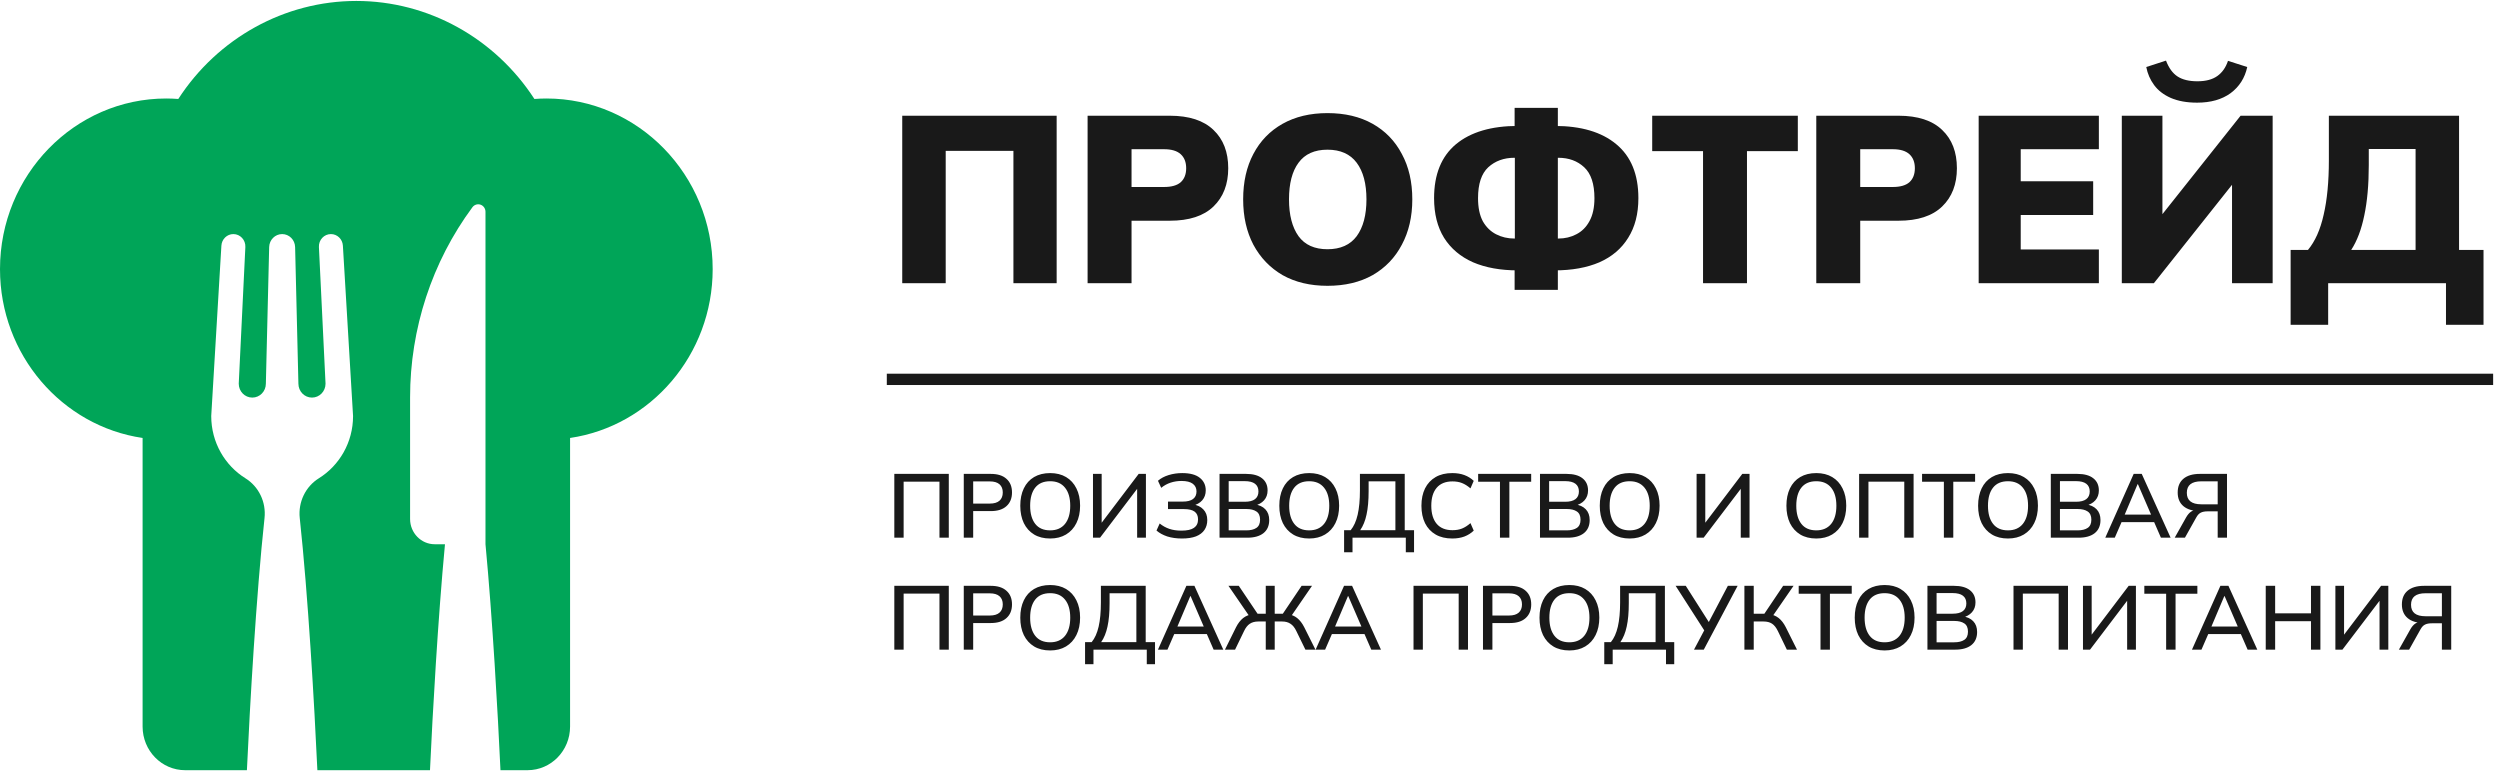 <?xml version="1.0" encoding="UTF-8"?> <svg xmlns="http://www.w3.org/2000/svg" width="201" height="62" viewBox="0 0 201 62" fill="none"><path d="M43.934 7.919C43.614 7.919 43.29 7.933 42.966 7.957C39.794 3.064 34.42 0.077 28.649 0.077C22.879 0.077 17.505 3.066 14.335 7.957C14.009 7.933 13.687 7.919 13.367 7.919C5.996 7.919 0 14.072 0 21.637C0 28.537 4.992 34.262 11.465 35.212V58.417C11.465 60.353 12.995 61.923 14.883 61.923H19.851C20.087 56.776 20.6 47.821 21.268 41.649C21.406 40.37 20.808 39.123 19.734 38.455C18.085 37.43 16.983 35.573 16.983 33.45L17.8 19.75C17.831 19.227 18.253 18.82 18.762 18.82C19.314 18.82 19.754 19.294 19.727 19.86L19.195 30.848C19.195 31.466 19.683 31.966 20.285 31.966C20.888 31.966 21.375 31.466 21.375 30.848L21.641 19.863C21.656 19.283 22.118 18.82 22.684 18.82C23.25 18.82 23.712 19.283 23.727 19.863L23.992 30.848C23.992 31.466 24.48 31.966 25.082 31.966C25.685 31.966 26.173 31.466 26.173 30.848L25.641 19.86C25.614 19.294 26.052 18.82 26.606 18.82C27.115 18.82 27.538 19.227 27.568 19.75L28.386 33.45C28.386 35.573 27.283 37.43 25.634 38.455C24.562 39.122 23.962 40.37 24.1 41.649C24.768 47.821 25.281 56.776 25.517 61.923H34.571C34.782 57.336 35.213 49.729 35.776 43.757H34.951C33.858 43.757 32.971 42.848 32.971 41.726V31.947C32.971 26.429 34.731 21.06 37.981 16.664C38.134 16.458 38.396 16.374 38.635 16.456C38.873 16.539 39.033 16.768 39.033 17.026V43.753C39.597 49.725 40.027 57.334 40.238 61.923H42.418C44.305 61.923 45.834 60.355 45.834 58.419V35.212C52.307 34.26 57.299 28.537 57.299 21.637C57.299 14.074 51.302 7.919 43.93 7.919H43.934Z" fill="#00A558"></path><path d="M72.54 22.769V9.304H84.955V22.769H81.479V12.131H76.035V22.769H72.54ZM87.443 22.769V9.304H94.051C95.605 9.304 96.776 9.686 97.566 10.45C98.355 11.201 98.75 12.226 98.75 13.525C98.75 14.811 98.355 15.836 97.566 16.6C96.776 17.364 95.605 17.746 94.051 17.746H90.976V22.769H87.443ZM90.976 15.034H93.593C94.191 15.034 94.637 14.907 94.93 14.652C95.223 14.385 95.369 14.009 95.369 13.525C95.369 13.041 95.223 12.666 94.93 12.398C94.637 12.131 94.191 11.997 93.593 11.997H90.976V15.034ZM99.95 16.027C99.95 14.627 100.224 13.411 100.771 12.379C101.319 11.335 102.102 10.527 103.12 9.953C104.139 9.38 105.342 9.094 106.73 9.094C108.131 9.094 109.34 9.38 110.359 9.953C111.378 10.527 112.161 11.335 112.708 12.379C113.269 13.411 113.549 14.627 113.549 16.027C113.549 17.415 113.269 18.631 112.708 19.675C112.161 20.719 111.378 21.534 110.359 22.12C109.34 22.693 108.131 22.979 106.73 22.979C105.342 22.979 104.139 22.693 103.12 22.12C102.114 21.534 101.331 20.719 100.771 19.675C100.224 18.631 99.95 17.415 99.95 16.027ZM103.636 16.027C103.636 17.288 103.891 18.274 104.4 18.988C104.909 19.688 105.686 20.038 106.73 20.038C107.774 20.038 108.557 19.688 109.079 18.988C109.601 18.274 109.863 17.288 109.863 16.027C109.863 14.767 109.601 13.786 109.079 13.086C108.557 12.386 107.774 12.035 106.73 12.035C105.686 12.035 104.909 12.386 104.4 13.086C103.891 13.773 103.636 14.754 103.636 16.027ZM121.775 23.304V21.184L122.596 21.738H122.043C120.642 21.738 119.439 21.521 118.433 21.088C117.427 20.643 116.65 19.987 116.103 19.121C115.568 18.255 115.3 17.192 115.3 15.932C115.3 14.022 115.886 12.576 117.058 11.596C118.242 10.616 119.903 10.125 122.043 10.125H122.596L121.775 10.679V8.674H125.251V10.679L124.43 10.125H124.984C127.123 10.125 128.778 10.616 129.95 11.596C131.134 12.576 131.726 14.022 131.726 15.932C131.726 17.192 131.452 18.255 130.905 19.121C130.37 19.987 129.6 20.643 128.594 21.088C127.588 21.521 126.384 21.738 124.984 21.738H124.43L125.251 21.184V23.304H121.775ZM121.794 19.694V12.169L122.463 12.685H121.756C120.916 12.685 120.215 12.939 119.655 13.449C119.108 13.958 118.834 14.786 118.834 15.932C118.834 16.683 118.961 17.3 119.216 17.784C119.483 18.255 119.84 18.606 120.285 18.835C120.731 19.064 121.221 19.179 121.756 19.179H122.463L121.794 19.694ZM125.251 19.694L124.564 19.179H125.289C125.824 19.179 126.308 19.064 126.741 18.835C127.187 18.606 127.537 18.255 127.791 17.784C128.059 17.3 128.193 16.683 128.193 15.932C128.193 14.786 127.919 13.958 127.371 13.449C126.824 12.939 126.13 12.685 125.289 12.685H124.564L125.251 12.169V19.694ZM136.924 22.769V12.15H132.837V9.304H144.545V12.15H140.457V22.769H136.924ZM146.029 22.769V9.304H152.637C154.19 9.304 155.362 9.686 156.151 10.45C156.941 11.201 157.335 12.226 157.335 13.525C157.335 14.811 156.941 15.836 156.151 16.6C155.362 17.364 154.19 17.746 152.637 17.746H149.562V22.769H146.029ZM149.562 15.034H152.179C152.777 15.034 153.223 14.907 153.516 14.652C153.808 14.385 153.955 14.009 153.955 13.525C153.955 13.041 153.808 12.666 153.516 12.398C153.223 12.131 152.777 11.997 152.179 11.997H149.562V15.034ZM159.085 22.769V9.304H168.749V11.997H162.466V14.576H168.291V17.288H162.466V20.057H168.749V22.769H159.085ZM170.593 22.769V9.304H173.859V17.842H173.363L180.143 9.304H182.721V22.769H179.455V14.232H179.952L173.172 22.769H170.593ZM176.648 8.254C175.82 8.254 175.113 8.126 174.528 7.872C173.955 7.617 173.509 7.273 173.191 6.84C172.872 6.407 172.662 5.923 172.56 5.389L174.146 4.873C174.375 5.471 174.687 5.898 175.082 6.153C175.476 6.407 176.005 6.535 176.667 6.535C177.342 6.535 177.876 6.395 178.271 6.114C178.666 5.834 178.952 5.427 179.131 4.892L180.678 5.389C180.487 6.267 180.041 6.968 179.341 7.49C178.64 7.999 177.743 8.254 176.648 8.254ZM184.166 26.112V20.095H185.56C186.133 19.408 186.554 18.465 186.821 17.269C187.101 16.072 187.241 14.607 187.241 12.876V9.304H197.708V20.095H199.675V26.112H196.657V22.769H187.184V26.112H184.166ZM189.037 20.095H194.213V11.978H190.45V13.258C190.45 14.837 190.329 16.193 190.087 17.326C189.858 18.446 189.508 19.37 189.037 20.095Z" fill="#191919"></path><rect x="71.299" y="30.045" width="129.149" height="0.91" fill="#191919"></rect><path d="M71.903 43.231V38.101H76.283V43.231H75.533V38.727H72.652V43.231H71.903ZM77.487 43.231V38.101H79.663C80.211 38.101 80.631 38.234 80.922 38.501C81.218 38.763 81.365 39.127 81.365 39.593C81.365 40.058 81.218 40.425 80.922 40.691C80.631 40.958 80.211 41.092 79.663 41.092H78.244V43.231H77.487ZM78.244 40.488H79.583C79.927 40.488 80.187 40.41 80.361 40.255C80.536 40.1 80.623 39.879 80.623 39.593C80.623 39.311 80.536 39.093 80.361 38.938C80.187 38.783 79.927 38.705 79.583 38.705H78.244V40.488ZM82.031 40.662C82.031 40.124 82.125 39.658 82.315 39.265C82.504 38.872 82.778 38.569 83.137 38.356C83.501 38.142 83.932 38.036 84.432 38.036C84.927 38.036 85.353 38.142 85.713 38.356C86.071 38.569 86.348 38.872 86.542 39.265C86.741 39.658 86.84 40.121 86.84 40.655C86.84 41.193 86.741 41.661 86.542 42.059C86.348 42.452 86.069 42.758 85.705 42.976C85.346 43.19 84.922 43.296 84.432 43.296C83.932 43.296 83.503 43.19 83.144 42.976C82.785 42.758 82.509 42.452 82.315 42.059C82.125 41.661 82.031 41.196 82.031 40.662ZM82.824 40.662C82.824 41.283 82.96 41.768 83.231 42.117C83.503 42.467 83.903 42.641 84.432 42.641C84.946 42.641 85.344 42.469 85.625 42.125C85.906 41.776 86.047 41.288 86.047 40.662C86.047 40.036 85.906 39.551 85.625 39.207C85.349 38.863 84.951 38.691 84.432 38.691C83.903 38.691 83.503 38.863 83.231 39.207C82.96 39.551 82.824 40.036 82.824 40.662ZM87.876 43.231V38.101H88.574V42.248H88.407L91.55 38.101H92.132V43.231H91.426V39.083H91.594L88.443 43.231H87.876ZM95.028 43.296C94.587 43.296 94.191 43.24 93.842 43.129C93.498 43.012 93.211 42.855 92.983 42.656L93.238 42.088C93.471 42.278 93.728 42.421 94.009 42.518C94.291 42.615 94.616 42.663 94.984 42.663C95.445 42.663 95.782 42.588 95.996 42.438C96.214 42.287 96.323 42.062 96.323 41.761C96.323 41.48 96.231 41.271 96.047 41.135C95.862 40.999 95.581 40.931 95.203 40.931H93.907V40.328H95.093C95.457 40.328 95.731 40.26 95.916 40.124C96.105 39.983 96.199 39.779 96.199 39.513C96.199 39.251 96.1 39.045 95.901 38.894C95.702 38.744 95.399 38.669 94.992 38.669C94.681 38.669 94.388 38.715 94.111 38.807C93.835 38.899 93.585 39.037 93.362 39.222L93.1 38.654C93.328 38.455 93.614 38.302 93.958 38.196C94.308 38.089 94.671 38.036 95.05 38.036C95.675 38.036 96.146 38.162 96.461 38.414C96.781 38.666 96.942 39.003 96.942 39.425C96.942 39.741 96.847 40.007 96.658 40.226C96.469 40.439 96.212 40.582 95.886 40.655V40.546C96.25 40.599 96.537 40.735 96.745 40.953C96.959 41.172 97.065 41.458 97.065 41.812C97.065 42.117 96.99 42.382 96.84 42.605C96.689 42.828 96.464 43 96.163 43.122C95.862 43.238 95.484 43.296 95.028 43.296ZM98.051 43.231V38.101H100.19C100.743 38.101 101.167 38.218 101.463 38.45C101.764 38.683 101.914 39.011 101.914 39.433C101.914 39.748 101.82 40.012 101.63 40.226C101.441 40.439 101.182 40.582 100.852 40.655V40.546C101.23 40.594 101.524 40.728 101.732 40.946C101.941 41.164 102.045 41.453 102.045 41.812C102.045 42.268 101.89 42.62 101.58 42.867C101.274 43.109 100.842 43.231 100.284 43.231H98.051ZM98.786 42.641H100.204C100.549 42.641 100.818 42.576 101.012 42.445C101.211 42.314 101.31 42.093 101.31 41.783C101.31 41.472 101.211 41.252 101.012 41.121C100.818 40.99 100.549 40.924 100.204 40.924H98.786V42.641ZM98.786 40.342H100.073C100.442 40.342 100.719 40.272 100.903 40.131C101.087 39.99 101.179 39.784 101.179 39.513C101.179 39.241 101.087 39.035 100.903 38.894C100.719 38.754 100.442 38.683 100.073 38.683H98.786V40.342ZM102.857 40.662C102.857 40.124 102.952 39.658 103.141 39.265C103.33 38.872 103.604 38.569 103.963 38.356C104.327 38.142 104.758 38.036 105.258 38.036C105.753 38.036 106.18 38.142 106.539 38.356C106.898 38.569 107.174 38.872 107.368 39.265C107.567 39.658 107.666 40.121 107.666 40.655C107.666 41.193 107.567 41.661 107.368 42.059C107.174 42.452 106.895 42.758 106.531 42.976C106.172 43.19 105.748 43.296 105.258 43.296C104.758 43.296 104.329 43.19 103.97 42.976C103.611 42.758 103.335 42.452 103.141 42.059C102.952 41.661 102.857 41.196 102.857 40.662ZM103.65 40.662C103.65 41.283 103.786 41.768 104.058 42.117C104.329 42.467 104.729 42.641 105.258 42.641C105.772 42.641 106.17 42.469 106.451 42.125C106.733 41.776 106.873 41.288 106.873 40.662C106.873 40.036 106.733 39.551 106.451 39.207C106.175 38.863 105.777 38.691 105.258 38.691C104.729 38.691 104.329 38.863 104.058 39.207C103.786 39.551 103.65 40.036 103.65 40.662ZM108.065 44.402V42.627H108.596C108.848 42.321 109.035 41.907 109.156 41.383C109.278 40.854 109.338 40.204 109.338 39.433V38.101H112.94V42.627H113.689V44.402H113.027V43.231H108.742V44.402H108.065ZM109.36 42.627H112.19V38.698H110.037V39.491C110.037 40.243 109.981 40.871 109.869 41.375C109.763 41.875 109.593 42.292 109.36 42.627ZM116.764 43.296C116.24 43.296 115.794 43.19 115.425 42.976C115.056 42.763 114.773 42.459 114.574 42.066C114.38 41.669 114.283 41.201 114.283 40.662C114.283 40.124 114.38 39.658 114.574 39.265C114.773 38.872 115.056 38.569 115.425 38.356C115.794 38.142 116.24 38.036 116.764 38.036C117.128 38.036 117.453 38.089 117.739 38.196C118.025 38.302 118.275 38.458 118.488 38.661L118.226 39.265C117.993 39.066 117.765 38.923 117.542 38.836C117.324 38.749 117.069 38.705 116.778 38.705C116.225 38.705 115.803 38.875 115.512 39.214C115.221 39.554 115.076 40.036 115.076 40.662C115.076 41.288 115.221 41.773 115.512 42.117C115.803 42.457 116.225 42.627 116.778 42.627C117.069 42.627 117.324 42.583 117.542 42.496C117.765 42.408 117.993 42.263 118.226 42.059L118.488 42.663C118.275 42.867 118.025 43.025 117.739 43.136C117.453 43.243 117.128 43.296 116.764 43.296ZM120.597 43.231V38.734H118.843V38.101H123.107V38.734H121.353V43.231H120.597ZM123.815 43.231V38.101H125.954C126.507 38.101 126.932 38.218 127.228 38.45C127.528 38.683 127.679 39.011 127.679 39.433C127.679 39.748 127.584 40.012 127.395 40.226C127.206 40.439 126.946 40.582 126.616 40.655V40.546C126.995 40.594 127.288 40.728 127.497 40.946C127.705 41.164 127.81 41.453 127.81 41.812C127.81 42.268 127.654 42.62 127.344 42.867C127.038 43.109 126.607 43.231 126.049 43.231H123.815ZM124.55 42.641H125.969C126.313 42.641 126.582 42.576 126.777 42.445C126.975 42.314 127.075 42.093 127.075 41.783C127.075 41.472 126.975 41.252 126.777 41.121C126.582 40.99 126.313 40.924 125.969 40.924H124.55V42.641ZM124.55 40.342H125.838C126.207 40.342 126.483 40.272 126.667 40.131C126.852 39.99 126.944 39.784 126.944 39.513C126.944 39.241 126.852 39.035 126.667 38.894C126.483 38.754 126.207 38.683 125.838 38.683H124.55V40.342ZM128.622 40.662C128.622 40.124 128.716 39.658 128.905 39.265C129.094 38.872 129.369 38.569 129.727 38.356C130.091 38.142 130.523 38.036 131.023 38.036C131.517 38.036 131.944 38.142 132.303 38.356C132.662 38.569 132.939 38.872 133.133 39.265C133.332 39.658 133.431 40.121 133.431 40.655C133.431 41.193 133.332 41.661 133.133 42.059C132.939 42.452 132.66 42.758 132.296 42.976C131.937 43.19 131.513 43.296 131.023 43.296C130.523 43.296 130.094 43.19 129.735 42.976C129.376 42.758 129.099 42.452 128.905 42.059C128.716 41.661 128.622 41.196 128.622 40.662ZM129.415 40.662C129.415 41.283 129.55 41.768 129.822 42.117C130.094 42.467 130.494 42.641 131.023 42.641C131.537 42.641 131.935 42.469 132.216 42.125C132.497 41.776 132.638 41.288 132.638 40.662C132.638 40.036 132.497 39.551 132.216 39.207C131.939 38.863 131.542 38.691 131.023 38.691C130.494 38.691 130.094 38.863 129.822 39.207C129.55 39.551 129.415 40.036 129.415 40.662ZM136.406 43.231V38.101H137.105V42.248H136.937L140.08 38.101H140.663V43.231H139.957V39.083H140.124L136.974 43.231H136.406ZM143.628 40.662C143.628 40.124 143.723 39.658 143.912 39.265C144.101 38.872 144.375 38.569 144.734 38.356C145.098 38.142 145.53 38.036 146.029 38.036C146.524 38.036 146.951 38.142 147.31 38.356C147.669 38.569 147.945 38.872 148.139 39.265C148.338 39.658 148.438 40.121 148.438 40.655C148.438 41.193 148.338 41.661 148.139 42.059C147.945 42.452 147.666 42.758 147.303 42.976C146.944 43.19 146.519 43.296 146.029 43.296C145.53 43.296 145.1 43.19 144.742 42.976C144.383 42.758 144.106 42.452 143.912 42.059C143.723 41.661 143.628 41.196 143.628 40.662ZM144.421 40.662C144.421 41.283 144.557 41.768 144.829 42.117C145.1 42.467 145.501 42.641 146.029 42.641C146.544 42.641 146.941 42.469 147.223 42.125C147.504 41.776 147.645 41.288 147.645 40.662C147.645 40.036 147.504 39.551 147.223 39.207C146.946 38.863 146.548 38.691 146.029 38.691C145.501 38.691 145.1 38.863 144.829 39.207C144.557 39.551 144.421 40.036 144.421 40.662ZM149.473 43.231V38.101H153.853V43.231H153.104V38.727H150.223V43.231H149.473ZM156.288 43.231V38.734H154.534V38.101H158.798V38.734H157.044V43.231H156.288ZM159.04 40.662C159.04 40.124 159.135 39.658 159.324 39.265C159.513 38.872 159.787 38.569 160.146 38.356C160.51 38.142 160.942 38.036 161.441 38.036C161.936 38.036 162.363 38.142 162.722 38.356C163.081 38.569 163.357 38.872 163.551 39.265C163.75 39.658 163.85 40.121 163.85 40.655C163.85 41.193 163.75 41.661 163.551 42.059C163.357 42.452 163.078 42.758 162.714 42.976C162.356 43.19 161.931 43.296 161.441 43.296C160.942 43.296 160.512 43.19 160.153 42.976C159.794 42.758 159.518 42.452 159.324 42.059C159.135 41.661 159.04 41.196 159.04 40.662ZM159.833 40.662C159.833 41.283 159.969 41.768 160.241 42.117C160.512 42.467 160.912 42.641 161.441 42.641C161.955 42.641 162.353 42.469 162.634 42.125C162.916 41.776 163.056 41.288 163.056 40.662C163.056 40.036 162.916 39.551 162.634 39.207C162.358 38.863 161.96 38.691 161.441 38.691C160.912 38.691 160.512 38.863 160.241 39.207C159.969 39.551 159.833 40.036 159.833 40.662ZM164.885 43.231V38.101H167.024C167.577 38.101 168.001 38.218 168.297 38.45C168.598 38.683 168.748 39.011 168.748 39.433C168.748 39.748 168.654 40.012 168.465 40.226C168.276 40.439 168.016 40.582 167.686 40.655V40.546C168.065 40.594 168.358 40.728 168.567 40.946C168.775 41.164 168.879 41.453 168.879 41.812C168.879 42.268 168.724 42.62 168.414 42.867C168.108 43.109 167.676 43.231 167.119 43.231H164.885ZM165.62 42.641H167.039C167.383 42.641 167.652 42.576 167.846 42.445C168.045 42.314 168.145 42.093 168.145 41.783C168.145 41.472 168.045 41.252 167.846 41.121C167.652 40.99 167.383 40.924 167.039 40.924H165.62V42.641ZM165.62 40.342H166.908C167.276 40.342 167.553 40.272 167.737 40.131C167.921 39.99 168.014 39.784 168.014 39.513C168.014 39.241 167.921 39.035 167.737 38.894C167.553 38.754 167.276 38.683 166.908 38.683H165.62V40.342ZM169.264 43.231L171.548 38.101H172.196L174.517 43.231H173.738L173.105 41.776L173.426 41.979H170.319L170.661 41.776L170.028 43.231H169.264ZM171.861 38.931L170.755 41.543L170.581 41.375H173.164L173.018 41.543L171.89 38.931H171.861ZM174.846 43.231L175.762 41.601C175.884 41.388 176.017 41.232 176.163 41.135C176.313 41.038 176.488 40.99 176.687 40.99H176.905L176.876 41.092C176.308 41.092 175.867 40.961 175.551 40.699C175.241 40.437 175.086 40.071 175.086 39.6C175.086 39.12 175.239 38.751 175.544 38.494C175.855 38.232 176.294 38.101 176.861 38.101H179.051V43.231H178.302V41.113H177.487C177.264 41.113 177.084 41.147 176.948 41.215C176.813 41.278 176.691 41.404 176.585 41.594L175.668 43.231H174.846ZM176.985 40.546H178.302V38.698H176.985C176.209 38.698 175.821 39.006 175.821 39.622C175.821 40.238 176.209 40.546 176.985 40.546ZM71.903 52.231V47.101H76.283V52.231H75.533V47.727H72.652V52.231H71.903ZM77.487 52.231V47.101H79.663C80.211 47.101 80.631 47.234 80.922 47.501C81.218 47.763 81.365 48.127 81.365 48.593C81.365 49.058 81.218 49.425 80.922 49.691C80.631 49.958 80.211 50.092 79.663 50.092H78.244V52.231H77.487ZM78.244 49.488H79.583C79.927 49.488 80.187 49.41 80.361 49.255C80.536 49.1 80.623 48.879 80.623 48.593C80.623 48.311 80.536 48.093 80.361 47.938C80.187 47.783 79.927 47.705 79.583 47.705H78.244V49.488ZM82.031 49.662C82.031 49.124 82.125 48.658 82.315 48.265C82.504 47.872 82.778 47.569 83.137 47.356C83.501 47.142 83.932 47.036 84.432 47.036C84.927 47.036 85.353 47.142 85.713 47.356C86.071 47.569 86.348 47.872 86.542 48.265C86.741 48.658 86.84 49.121 86.84 49.655C86.84 50.193 86.741 50.661 86.542 51.059C86.348 51.452 86.069 51.758 85.705 51.976C85.346 52.19 84.922 52.296 84.432 52.296C83.932 52.296 83.503 52.19 83.144 51.976C82.785 51.758 82.509 51.452 82.315 51.059C82.125 50.661 82.031 50.196 82.031 49.662ZM82.824 49.662C82.824 50.283 82.96 50.768 83.231 51.117C83.503 51.467 83.903 51.641 84.432 51.641C84.946 51.641 85.344 51.469 85.625 51.125C85.906 50.776 86.047 50.288 86.047 49.662C86.047 49.036 85.906 48.551 85.625 48.207C85.349 47.863 84.951 47.691 84.432 47.691C83.903 47.691 83.503 47.863 83.231 48.207C82.96 48.551 82.824 49.036 82.824 49.662ZM87.239 53.402V51.627H87.77C88.022 51.321 88.209 50.907 88.33 50.383C88.451 49.854 88.512 49.204 88.512 48.433V47.101H92.114V51.627H92.863V53.402H92.201V52.231H87.915V53.402H87.239ZM88.534 51.627H91.364V47.698H89.21V48.491C89.21 49.243 89.155 49.871 89.043 50.375C88.936 50.875 88.767 51.292 88.534 51.627ZM93.1 52.231L95.385 47.101H96.032L98.353 52.231H97.575L96.942 50.776L97.262 50.979H94.155L94.497 50.776L93.864 52.231H93.1ZM95.698 47.931L94.591 50.543L94.417 50.375H97L96.854 50.543L95.727 47.931H95.698ZM98.486 52.231L99.38 50.426C99.541 50.111 99.73 49.866 99.948 49.691C100.171 49.517 100.443 49.41 100.763 49.371L100.479 49.59L98.769 47.101H99.599L101.185 49.459L101.01 49.342H101.767V47.101H102.487V49.342H103.251L103.062 49.459L104.648 47.101H105.485L103.775 49.59L103.491 49.371C103.812 49.41 104.078 49.517 104.292 49.691C104.51 49.866 104.699 50.111 104.859 50.426L105.762 52.231H104.954L104.226 50.739C104.095 50.463 103.938 50.266 103.753 50.15C103.574 50.029 103.351 49.968 103.084 49.968H102.487V52.231H101.767V49.968H101.17C100.894 49.968 100.666 50.029 100.486 50.15C100.307 50.266 100.152 50.463 100.021 50.739L99.3 52.231H98.486ZM105.776 52.231L108.061 47.101H108.708L111.029 52.231H110.251L109.618 50.776L109.938 50.979H106.831L107.173 50.776L106.54 52.231H105.776ZM108.374 47.931L107.268 50.543L107.093 50.375H109.676L109.531 50.543L108.403 47.931H108.374ZM113.647 52.231V47.101H118.027V52.231H117.278V47.727H114.397V52.231H113.647ZM119.232 52.231V47.101H121.408C121.956 47.101 122.375 47.234 122.666 47.501C122.962 47.763 123.11 48.127 123.11 48.593C123.11 49.058 122.962 49.425 122.666 49.691C122.375 49.958 121.956 50.092 121.408 50.092H119.989V52.231H119.232ZM119.989 49.488H121.328C121.672 49.488 121.932 49.41 122.106 49.255C122.281 49.1 122.368 48.879 122.368 48.593C122.368 48.311 122.281 48.093 122.106 47.938C121.932 47.783 121.672 47.705 121.328 47.705H119.989V49.488ZM123.776 49.662C123.776 49.124 123.87 48.658 124.059 48.265C124.248 47.872 124.523 47.569 124.882 47.356C125.245 47.142 125.677 47.036 126.177 47.036C126.671 47.036 127.098 47.142 127.457 47.356C127.816 47.569 128.093 47.872 128.287 48.265C128.486 48.658 128.585 49.121 128.585 49.655C128.585 50.193 128.486 50.661 128.287 51.059C128.093 51.452 127.814 51.758 127.45 51.976C127.091 52.19 126.667 52.296 126.177 52.296C125.677 52.296 125.248 52.19 124.889 51.976C124.53 51.758 124.253 51.452 124.059 51.059C123.87 50.661 123.776 50.196 123.776 49.662ZM124.569 49.662C124.569 50.283 124.704 50.768 124.976 51.117C125.248 51.467 125.648 51.641 126.177 51.641C126.691 51.641 127.089 51.469 127.37 51.125C127.651 50.776 127.792 50.288 127.792 49.662C127.792 49.036 127.651 48.551 127.37 48.207C127.093 47.863 126.696 47.691 126.177 47.691C125.648 47.691 125.248 47.863 124.976 48.207C124.704 48.551 124.569 49.036 124.569 49.662ZM128.983 53.402V51.627H129.515C129.767 51.321 129.954 50.907 130.075 50.383C130.196 49.854 130.257 49.204 130.257 48.433V47.101H133.858V51.627H134.608V53.402H133.946V52.231H129.66V53.402H128.983ZM130.279 51.627H133.109V47.698H130.955V48.491C130.955 49.243 130.899 49.871 130.788 50.375C130.681 50.875 130.511 51.292 130.279 51.627ZM136.198 52.231L137.093 50.543L137.1 50.805L134.721 47.101H135.536L137.471 50.142H137.319L138.919 47.101H139.705L136.984 52.231H136.198ZM140.25 52.231V47.101H141V49.342H141.96L141.778 49.459L143.364 47.101H144.201L142.484 49.59L142.207 49.371C142.523 49.41 142.789 49.517 143.008 49.691C143.226 49.866 143.415 50.111 143.575 50.426L144.478 52.231H143.663L142.942 50.739C142.806 50.458 142.649 50.259 142.469 50.142C142.29 50.026 142.064 49.968 141.793 49.968H141V52.231H140.25ZM146.368 52.231V47.734H144.615V47.101H148.879V47.734H147.125V52.231H146.368ZM149.121 49.662C149.121 49.124 149.215 48.658 149.405 48.265C149.594 47.872 149.868 47.569 150.227 47.356C150.591 47.142 151.022 47.036 151.522 47.036C152.017 47.036 152.444 47.142 152.802 47.356C153.161 47.569 153.438 47.872 153.632 48.265C153.831 48.658 153.93 49.121 153.93 49.655C153.93 50.193 153.831 50.661 153.632 51.059C153.438 51.452 153.159 51.758 152.795 51.976C152.436 52.19 152.012 52.296 151.522 52.296C151.022 52.296 150.593 52.19 150.234 51.976C149.875 51.758 149.599 51.452 149.405 51.059C149.215 50.661 149.121 50.196 149.121 49.662ZM149.914 49.662C149.914 50.283 150.05 50.768 150.321 51.117C150.593 51.467 150.993 51.641 151.522 51.641C152.036 51.641 152.434 51.469 152.715 51.125C152.997 50.776 153.137 50.288 153.137 49.662C153.137 49.036 152.997 48.551 152.715 48.207C152.439 47.863 152.041 47.691 151.522 47.691C150.993 47.691 150.593 47.863 150.321 48.207C150.05 48.551 149.914 49.036 149.914 49.662ZM154.966 52.231V47.101H157.105C157.658 47.101 158.082 47.218 158.378 47.45C158.679 47.683 158.829 48.011 158.829 48.433C158.829 48.748 158.735 49.012 158.545 49.226C158.356 49.439 158.097 49.582 157.767 49.655V49.546C158.145 49.594 158.439 49.728 158.647 49.946C158.856 50.164 158.96 50.453 158.96 50.812C158.96 51.268 158.805 51.62 158.495 51.867C158.189 52.109 157.757 52.231 157.199 52.231H154.966ZM155.701 51.641H157.119C157.464 51.641 157.733 51.576 157.927 51.445C158.126 51.314 158.225 51.093 158.225 50.783C158.225 50.472 158.126 50.252 157.927 50.121C157.733 49.99 157.464 49.924 157.119 49.924H155.701V51.641ZM155.701 49.342H156.988C157.357 49.342 157.634 49.272 157.818 49.131C158.002 48.99 158.094 48.784 158.094 48.513C158.094 48.241 158.002 48.035 157.818 47.894C157.634 47.754 157.357 47.683 156.988 47.683H155.701V49.342ZM161.886 52.231V47.101H166.267V52.231H165.517V47.727H162.636V52.231H161.886ZM167.471 52.231V47.101H168.17V51.248H168.002L171.146 47.101H171.728V52.231H171.022V48.083H171.189L168.039 52.231H167.471ZM174.158 52.231V47.734H172.404V47.101H176.668V47.734H174.915V52.231H174.158ZM176.234 52.231L178.519 47.101H179.166L181.487 52.231H180.709L180.076 50.776L180.396 50.979H177.289L177.631 50.776L176.998 52.231H176.234ZM178.832 47.931L177.726 50.543L177.551 50.375H180.134L179.989 50.543L178.861 47.931H178.832ZM182.165 52.231V47.101H182.922V49.313H185.803V47.101H186.56V52.231H185.803V49.946H182.922V52.231H182.165ZM187.765 52.231V47.101H188.463V51.248H188.296L191.439 47.101H192.021V52.231H191.315V48.083H191.483L188.332 52.231H187.765ZM192.872 52.231L193.789 50.601C193.91 50.388 194.044 50.232 194.189 50.135C194.34 50.038 194.514 49.99 194.713 49.99H194.931L194.902 50.092C194.335 50.092 193.893 49.961 193.578 49.699C193.268 49.437 193.112 49.071 193.112 48.6C193.112 48.12 193.265 47.751 193.571 47.494C193.881 47.232 194.32 47.101 194.888 47.101H197.078V52.231H196.328V50.113H195.514C195.29 50.113 195.111 50.147 194.975 50.215C194.839 50.278 194.718 50.404 194.611 50.594L193.695 52.231H192.872ZM195.011 49.546H196.328V47.698H195.011C194.235 47.698 193.847 48.006 193.847 48.622C193.847 49.238 194.235 49.546 195.011 49.546Z" fill="#191919"></path></svg> 